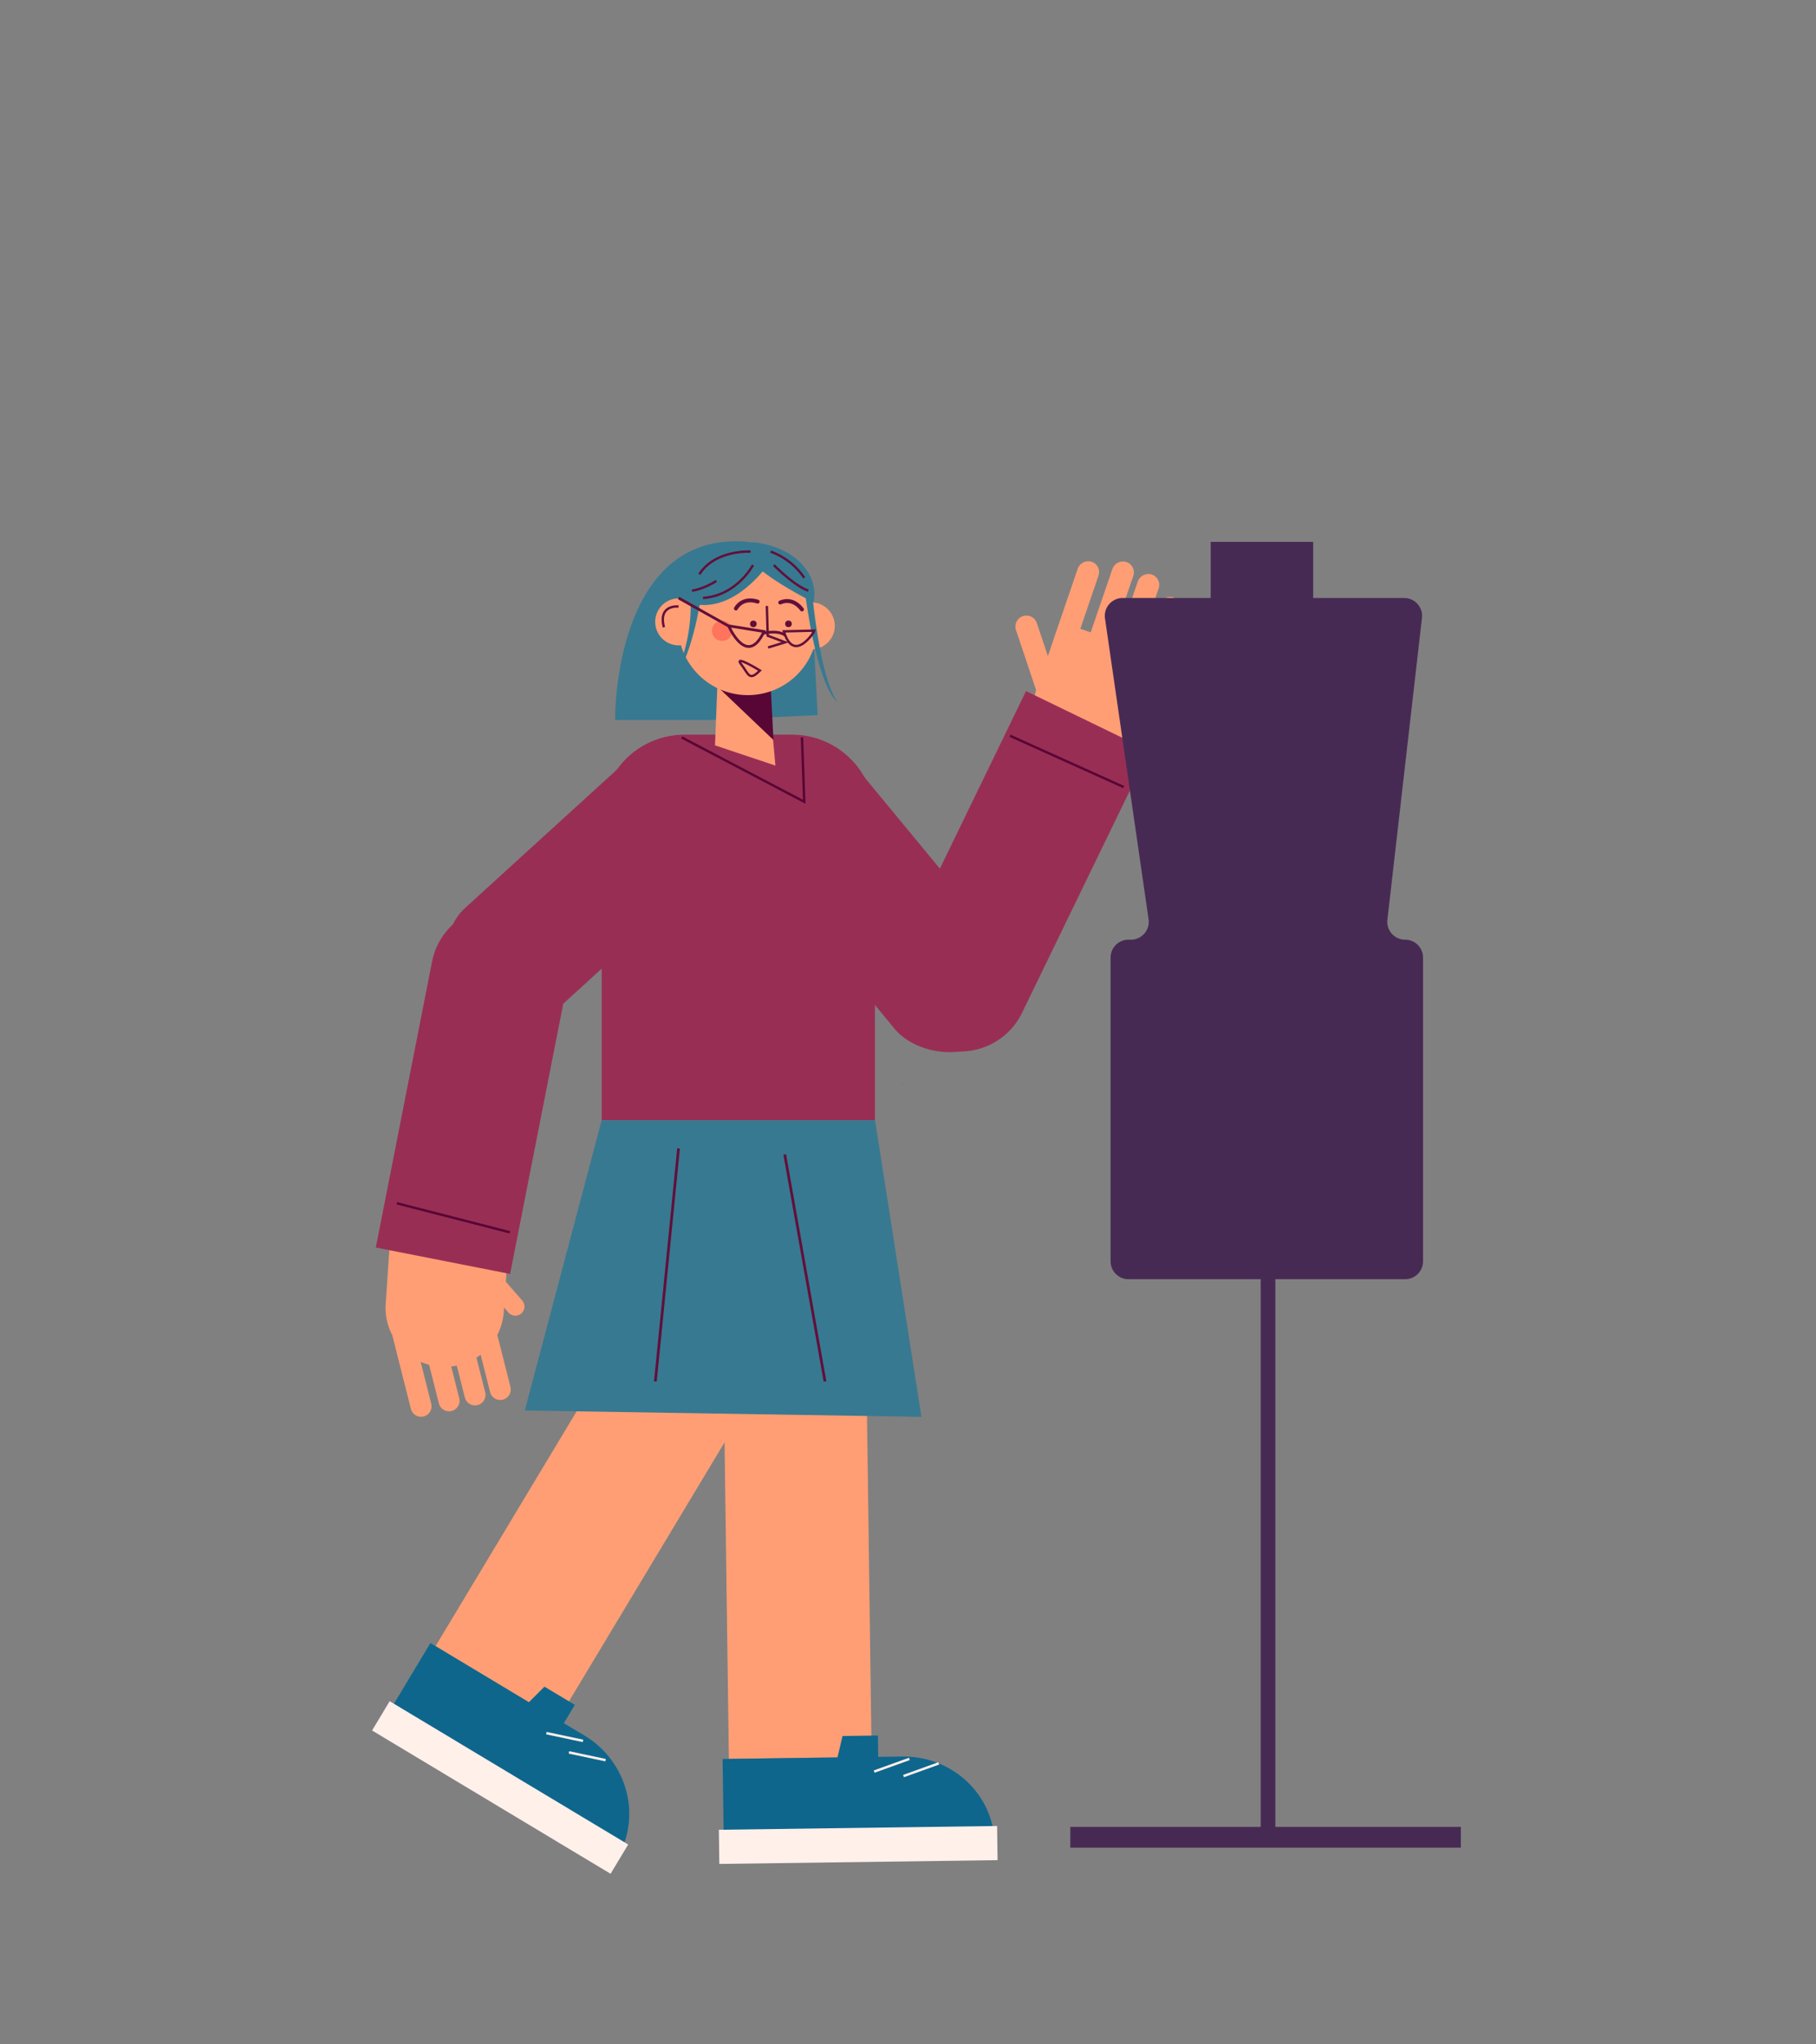 <svg id="Capa_1" data-name="Capa 1" xmlns="http://www.w3.org/2000/svg" viewBox="0 0 1488 1675"><rect x="0" y="0" width="1488" height="1675" fill="#808080" stroke="none"/><title>Mesa de trabajo 38</title><path d="M583,590H504s-2-156,109-146c0,0,46.57,14.58,51.79,44.79L670,586Z" fill="#377991"/><path d="M883,466.21l-24.39,71.34-9.06-27a9,9,0,1,0-17.07,5.72L849,565.57h0a31.36,31.36,0,0,0-1.7,10.2l-32,80.36,83.16,33.08,35.85-90.14-.8-.31A31.11,31.11,0,0,0,935.1,595l32.14-94a9,9,0,0,0-5.55-11.4,9.29,9.29,0,0,0-11.59,5.89L937.27,533l-4.73-1.62,16.82-49.2a9,9,0,0,0-5.55-11.41,9.3,9.3,0,0,0-11.59,5.89l-16.71,48.9L910.77,524l17.8-52A9,9,0,0,0,923,460.53a9.3,9.3,0,0,0-11.59,5.89l-17.69,51.74-8.51-2.91,14.88-43.53a9,9,0,0,0-5.55-11.41A9.3,9.3,0,0,0,883,466.21Z" fill="#ff9e74"/><rect x="594.7" y="1082.95" width="117" height="357.56" transform="translate(-17.03 8.96) rotate(-0.78)" fill="#ff9e74"/><path d="M815.1,1511.34l-222,3-1-73,94.12-1.27,4.13-17.56,29-.39.24,17.5,19.82-.27C780.68,1438.8,814.55,1471,815.1,1511.34Z" fill="#0e668d"/><rect x="589.1" y="1497.85" width="228" height="28" transform="translate(-20.41 9.66) rotate(-0.78)" fill="#fff0ea"/><line x1="745.14" y1="1441.28" x2="716.28" y2="1451.67" fill="none" stroke="#fff0ea" stroke-miterlimit="10" stroke-width="2"/><line x1="769.2" y1="1444.95" x2="740.33" y2="1455.34" fill="none" stroke="#fff0ea" stroke-miterlimit="10" stroke-width="2"/><rect x="430.19" y="576.64" width="112.14" height="294.82" rx="56.07" transform="translate(693.77 -123.08) rotate(47.65)" fill="#992e55"/><rect x="439.08" y="1052.74" width="117" height="351.41" transform="translate(703.69 -80.82) rotate(31)" fill="#ff9e74"/><path d="M505.36,1523.26,315.07,1408.94l37.6-62.58,80.68,48.47,12.76-12.74L471,1397l-9,15,17,10.21C514.3,1443.47,526.13,1488.71,505.36,1523.26Z" fill="#0e668d"/><rect x="295.88" y="1450.73" width="228" height="28" transform="translate(812.85 -1.92) rotate(31)" fill="#fff0ea"/><line x1="477.7" y1="1426.52" x2="447.69" y2="1420.16" fill="none" stroke="#fff0ea" stroke-miterlimit="10" stroke-width="2"/><line x1="496.21" y1="1442.31" x2="466.2" y2="1435.95" fill="none" stroke="#fff0ea" stroke-miterlimit="10" stroke-width="2"/><path d="M560.91,602H649a67.91,67.91,0,0,1,67.91,67.91V918a0,0,0,0,1,0,0H493a0,0,0,0,1,0,0V669.91A67.91,67.91,0,0,1,560.91,602Z" fill="#992e55"/><rect x="662.19" y="589.64" width="112.14" height="294.82" rx="56.07" transform="translate(-304.87 625.9) rotate(-39.54)" fill="#992e55"/><path d="M826.83,576h0A56.07,56.07,0,0,1,882.9,632V870.78a0,0,0,0,1,0,0H770.76a0,0,0,0,1,0,0V632A56.07,56.07,0,0,1,826.83,576Z" transform="translate(1254.98 1735.1) rotate(-154.12)" fill="#992e55"/><polygon points="588.47 544.81 585.86 610.76 635.36 627.33 628.47 551.37 588.47 544.81" fill="#ff9e74"/><path d="M631.59,564.14s-22.85,7.93-45.54-3.21l47.7,45.44Z" fill="#580635"/><path d="M684,512.28a19.27,19.27,0,0,0-17.3-18.59,57.13,57.13,0,0,0-106.82-3,19.25,19.25,0,1,0-3.2,38.12c.43,0,.85-.06,1.27-.1A57.14,57.14,0,0,0,666.43,532,19.26,19.26,0,0,0,684,512.28Z" fill="#ff9e74"/><circle cx="617.28" cy="511.23" r="2.72" fill="#620f3a"/><circle cx="646.05" cy="511.2" r="2.72" fill="#620f3a"/><polyline points="628.35 496.56 629.06 520.94 643.34 526.3 629.34 530.56" fill="none" stroke="#620f3a" stroke-miterlimit="10" stroke-width="1.93"/><circle cx="591.69" cy="516.89" r="8.34" fill="#fe745c"/><path d="M603,498.62s4.85-9.77,17.81-5.65" fill="none" stroke="#620f3a" stroke-linecap="round" stroke-miterlimit="10" stroke-width="3.21"/><path d="M639.3,493.73s9.61-5.18,17.81,5.66" fill="none" stroke="#620f3a" stroke-linecap="round" stroke-miterlimit="10" stroke-width="3.21"/><path d="M622.68,549.44s-21.83-13.48-15.41-5.13S613.69,558.43,622.68,549.44Z" fill="none" stroke="#620f3a" stroke-miterlimit="10" stroke-width="1.93"/><path d="M686,575c-.47-.28-15-9.57-25.73-84.72-18.15-9.73-29-17.12-35.33-22.06-9.79,11.6-28.74,29.4-51.64,27.4C564.07,548,548.53,562.52,548,563c15.67-26.13,18.13-53.11,18-68.68A46.81,46.81,0,0,1,559.4,492c-4.24-1.88,8.93-21.69,10.6-24,3.26-4.56,8.2-7.9,13-10.7a159,159,0,0,1,15.61-7.68c4.53-2,9.15-4.08,14.07-4.93,5.1-.88,10.08.24,15,1.44a69,69,0,0,1,15.13,5.54c8.82,4.52,16.51,11.34,20.94,20.31a35.13,35.13,0,0,1,3.62,15.33c0,.39-.64,6.24-.64,6.43l-.49-.25C668.7,515.21,674.87,559.4,686,575Z" fill="#377991"/><polyline points="558.57 604.26 659 657 657.12 604.26" fill="none" stroke="#580635" stroke-miterlimit="10" stroke-width="2"/><line x1="827.58" y1="602.9" x2="920.73" y2="644.91" fill="none" stroke="#580635" stroke-miterlimit="10" stroke-width="2"/><path d="M344.43,1160.93a8.62,8.62,0,0,1-7.75-6.48L321.41,1094a48,48,0,0,1-5.38-25.68L321.59,986l96.78,6.54-3.9,57.76L428,1065.79a7.5,7.5,0,0,1-11.3,9.86l-3.68-4.21-.22,3.39a48.41,48.41,0,0,1-5.32,19l10.77,42.63a8.6,8.6,0,1,1-16.68,4.21l-7.74-30.6c-1.11.85-2.25,1.65-3.44,2.41l7.24,28.64a8.61,8.61,0,0,1-16.69,4.21l-6.65-26.31c-1.49.31-3,.55-4.57.72l6.57,26a8.61,8.61,0,0,1-6.24,10.45,8.48,8.48,0,0,1-2.68.24,8.59,8.59,0,0,1-7.77-6.48l-8-31.62a47.21,47.21,0,0,1-6.94-2.46l8.68,34.35a8.62,8.62,0,0,1-8.93,10.7Z" fill="#ff9e74"/><path d="M391.47,741h0a56.07,56.07,0,0,1,56.07,56.07v238.75a0,0,0,0,1,0,0H335.4a0,0,0,0,1,0,0V797.08A56.07,56.07,0,0,1,391.47,741Z" transform="translate(178.79 -58.84) rotate(11.13)" fill="#992e55"/><path d="M556,497s-17-2-12,17" fill="none" stroke="#620f3a" stroke-miterlimit="10" stroke-width="1.93"/><path d="M740,888v.78l-1-.78Z" fill="#377991"/><path d="M1045,1497V1048.2h106.36a14.64,14.64,0,0,0,14.64-14.64V784.64A14.64,14.64,0,0,0,1151.36,770a14.65,14.65,0,0,1-14.55-16.31l28.32-247.38A14.64,14.64,0,0,0,1150.59,490H1076V444H992v46H919.91a14.65,14.65,0,0,0-14.49,16.74l35.7,246.52A14.65,14.65,0,0,1,926.63,770h-2A14.64,14.64,0,0,0,910,784.64v248.92a14.64,14.64,0,0,0,14.64,14.64H1033V1497H877v17h320v-17Z" fill="#472a54"/><polygon points="493 918 430 1155.8 755 1161 717 918 493 918" fill="#377991"/><line x1="325.14" y1="985.98" x2="417.81" y2="1009.77" fill="none" stroke="#580635" stroke-miterlimit="10" stroke-width="2"/><path d="M626,517.47l-29-4.64S612.08,547.63,626,517.47Z" fill="none" stroke="#620f3a" stroke-miterlimit="10" stroke-width="2.23"/><path d="M642.26,517.36l25.31-.62S650.67,544.73,642.26,517.36Z" fill="none" stroke="#620f3a" stroke-miterlimit="10" stroke-width="1.93"/><path d="M625.28,519s11.39-3.12,18.05,1.45" fill="none" stroke="#620f3a" stroke-miterlimit="10" stroke-width="2.23"/><line x1="556" y1="490" x2="597" y2="513" fill="none" stroke="#620f3a" stroke-miterlimit="10" stroke-width="2.23"/><line x1="556" y1="941" x2="537" y2="1132" fill="none" stroke="#620f3a" stroke-miterlimit="10" stroke-width="2.23"/><line x1="643" y1="946" x2="676" y2="1132" fill="none" stroke="#620f3a" stroke-miterlimit="10" stroke-width="2.23"/><path d="M617,463s-13,25-41,27" fill="none" stroke="#620f3a" stroke-miterlimit="10" stroke-width="1.93"/><path d="M615,452s-29-1.79-42,18.6" fill="none" stroke="#620f3a" stroke-miterlimit="10" stroke-width="1.93"/><path d="M567,484s9-1,20-8" fill="none" stroke="#620f3a" stroke-miterlimit="10" stroke-width="1.93"/><path d="M634,463s16.63,17,28.31,21" fill="none" stroke="#620f3a" stroke-miterlimit="10" stroke-width="1.93"/><path d="M631.43,452A56.44,56.44,0,0,1,659,473.5" fill="none" stroke="#620f3a" stroke-miterlimit="10" stroke-width="1.93"/></svg>